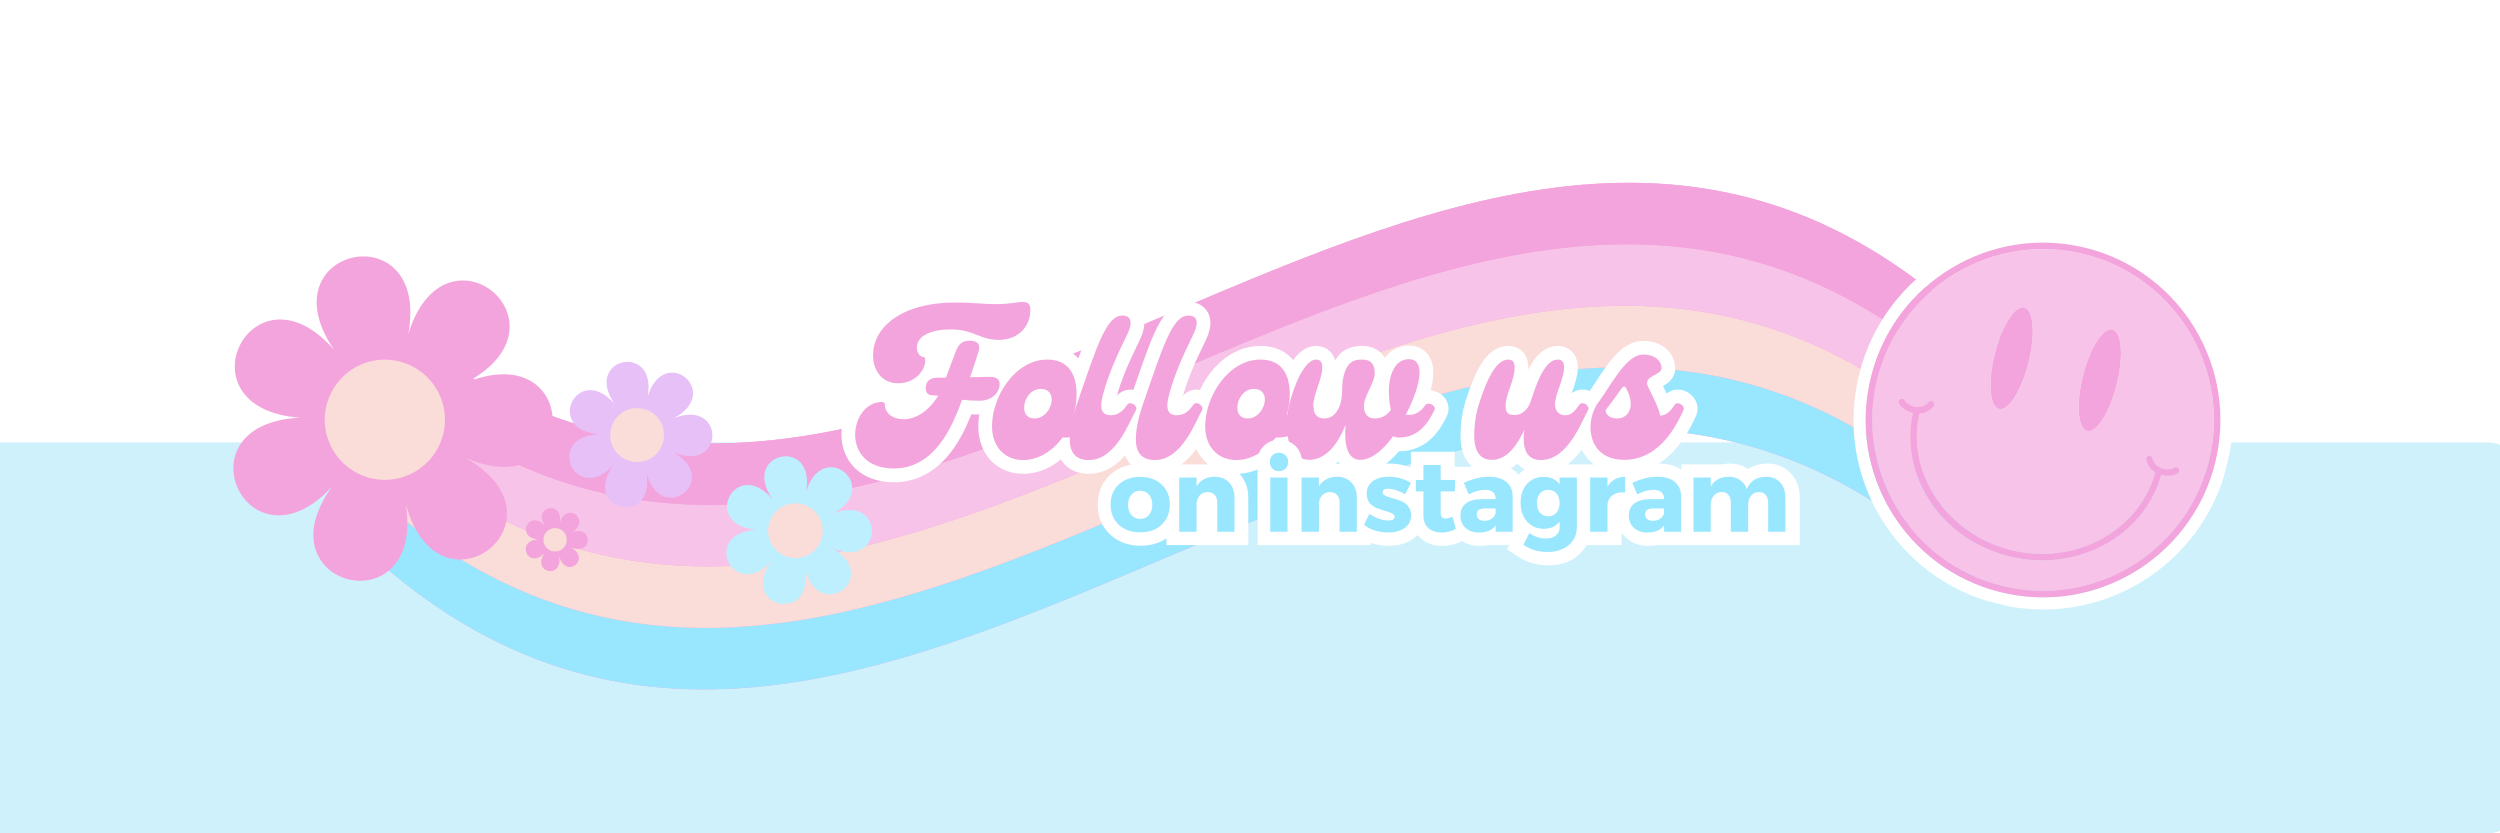 <svg version="1.0" preserveAspectRatio="xMidYMid meet" height="200" viewBox="0 0 450 150" zoomAndPan="magnify" width="600" xmlns:xlink="http://www.w3.org/1999/xlink" xmlns="http://www.w3.org/2000/svg"><defs><g></g><clipPath id="a21987a9e8"><path clip-rule="nonzero" d="M 0 79.633 L 450 79.633 L 450 150 L 0 150 Z M 0 79.633"></path></clipPath><clipPath id="eb23c08fa1"><path clip-rule="nonzero" d="M -7.414 79.633 L 447.812 79.633 C 450.715 79.633 453.062 81.984 453.062 84.883 L 453.062 144.75 C 453.062 147.648 450.715 150 447.812 150 L -7.414 150 C -10.312 150 -12.664 147.648 -12.664 144.75 L -12.664 84.883 C -12.664 81.984 -10.312 79.633 -7.414 79.633 Z M -7.414 79.633"></path></clipPath><clipPath id="76c321e55c"><path clip-rule="nonzero" d="M 63 32 L 357 32 L 357 125 L 63 125 Z M 63 32"></path></clipPath><clipPath id="17a63f3a5a"><path clip-rule="nonzero" d="M 354.742 131.488 L 62.062 122.055 L 65.176 25.434 L 357.855 34.867 Z M 354.742 131.488"></path></clipPath><clipPath id="2e9db766e0"><path clip-rule="nonzero" d="M 354.742 131.488 L 62.062 122.055 L 65.176 25.434 L 357.855 34.867 Z M 354.742 131.488"></path></clipPath><clipPath id="c4d690a7fc"><path clip-rule="nonzero" d="M 354.578 131.48 L 62.219 122.062 L 65.336 25.359 L 357.691 34.781 Z M 354.578 131.48"></path></clipPath><clipPath id="55b4e5a960"><path clip-rule="nonzero" d="M 354.578 131.48 L 62.234 122.062 L 65.348 25.512 L 357.688 34.93 Z M 354.578 131.48"></path></clipPath><clipPath id="3112fad373"><path clip-rule="nonzero" d="M 63 66 L 356 66 L 356 125 L 63 125 Z M 63 66"></path></clipPath><clipPath id="e964cfaed9"><path clip-rule="nonzero" d="M 354.742 131.488 L 62.062 122.055 L 65.176 25.434 L 357.855 34.867 Z M 354.742 131.488"></path></clipPath><clipPath id="bfc893fa79"><path clip-rule="nonzero" d="M 354.742 131.488 L 62.062 122.055 L 65.176 25.434 L 357.855 34.867 Z M 354.742 131.488"></path></clipPath><clipPath id="a50025b988"><path clip-rule="nonzero" d="M 354.578 131.48 L 62.219 122.062 L 64.262 58.68 L 356.621 68.098 Z M 354.578 131.48"></path></clipPath><clipPath id="bd8eb5ca89"><path clip-rule="nonzero" d="M 354.578 131.48 L 62.234 122.062 L 64.277 58.68 L 356.621 68.098 Z M 354.578 131.48"></path></clipPath><clipPath id="e30682bb5c"><path clip-rule="nonzero" d="M 63 55 L 357 55 L 357 114 L 63 114 Z M 63 55"></path></clipPath><clipPath id="bd61a8b707"><path clip-rule="nonzero" d="M 354.742 131.488 L 62.062 122.055 L 65.176 25.434 L 357.855 34.867 Z M 354.742 131.488"></path></clipPath><clipPath id="08d5c39573"><path clip-rule="nonzero" d="M 354.742 131.488 L 62.062 122.055 L 65.176 25.434 L 357.855 34.867 Z M 354.742 131.488"></path></clipPath><clipPath id="fe2127aff0"><path clip-rule="nonzero" d="M 354.934 120.457 L 62.574 111.039 L 64.625 47.406 L 356.984 56.824 Z M 354.934 120.457"></path></clipPath><clipPath id="59e60b7584"><path clip-rule="nonzero" d="M 354.934 120.457 L 62.59 111.039 L 64.641 47.406 L 356.984 56.824 Z M 354.934 120.457"></path></clipPath><clipPath id="aa83167d59"><path clip-rule="nonzero" d="M 63 43 L 357 43 L 357 102 L 63 102 Z M 63 43"></path></clipPath><clipPath id="8aa6a642f1"><path clip-rule="nonzero" d="M 354.742 131.488 L 62.062 122.055 L 65.176 25.434 L 357.855 34.867 Z M 354.742 131.488"></path></clipPath><clipPath id="997a31440c"><path clip-rule="nonzero" d="M 354.742 131.488 L 62.062 122.055 L 65.176 25.434 L 357.855 34.867 Z M 354.742 131.488"></path></clipPath><clipPath id="6ca3adaa58"><path clip-rule="nonzero" d="M 355.289 109.434 L 62.93 100.016 L 64.98 36.383 L 357.336 45.805 Z M 355.289 109.434"></path></clipPath><clipPath id="e73e0429ee"><path clip-rule="nonzero" d="M 355.289 109.434 L 62.945 100.016 L 64.996 36.383 L 357.336 45.805 Z M 355.289 109.434"></path></clipPath><clipPath id="663f35ed37"><path clip-rule="nonzero" d="M 64 32 L 357 32 L 357 91 L 64 91 Z M 64 32"></path></clipPath><clipPath id="b6dd476a63"><path clip-rule="nonzero" d="M 354.742 131.488 L 62.062 122.055 L 65.176 25.434 L 357.855 34.867 Z M 354.742 131.488"></path></clipPath><clipPath id="5d048c32c4"><path clip-rule="nonzero" d="M 354.742 131.488 L 62.062 122.055 L 65.176 25.434 L 357.855 34.867 Z M 354.742 131.488"></path></clipPath><clipPath id="615240e976"><path clip-rule="nonzero" d="M 355.645 98.414 L 63.285 88.992 L 65.336 25.359 L 357.691 34.781 Z M 355.645 98.414"></path></clipPath><clipPath id="c2ee5254df"><path clip-rule="nonzero" d="M 355.645 98.414 L 63.301 88.992 L 65.348 25.512 L 357.688 34.93 Z M 355.645 98.414"></path></clipPath><clipPath id="9c0c3b32b2"><path clip-rule="nonzero" d="M 42 46 L 100 46 L 100 105 L 42 105 Z M 42 46"></path></clipPath><clipPath id="e97722fd96"><path clip-rule="nonzero" d="M 95.68 42.562 L 102.41 100.207 L 44.602 106.957 L 37.871 49.312 Z M 95.68 42.562"></path></clipPath><clipPath id="efb0184b06"><path clip-rule="nonzero" d="M 95.68 42.562 L 102.41 100.207 L 44.602 106.957 L 37.871 49.312 Z M 95.68 42.562"></path></clipPath><clipPath id="280b76e2e6"><path clip-rule="nonzero" d="M 95.68 42.562 L 102.41 100.219 L 44.59 106.969 L 37.859 49.312 Z M 95.68 42.562"></path></clipPath><clipPath id="09ff43f4ed"><path clip-rule="nonzero" d="M 95.68 42.562 L 102.41 100.211 L 44.594 106.961 L 37.863 49.312 Z M 95.68 42.562"></path></clipPath><clipPath id="81fd4055f6"><path clip-rule="nonzero" d="M 58 64 L 81 64 L 81 87 L 58 87 Z M 58 64"></path></clipPath><clipPath id="1d29faeee9"><path clip-rule="nonzero" d="M 95.68 42.562 L 102.41 100.207 L 44.602 106.957 L 37.871 49.312 Z M 95.68 42.562"></path></clipPath><clipPath id="4ee6a5178b"><path clip-rule="nonzero" d="M 95.68 42.562 L 102.41 100.207 L 44.602 106.957 L 37.871 49.312 Z M 95.68 42.562"></path></clipPath><clipPath id="91db705376"><path clip-rule="nonzero" d="M 130 82 L 157 82 L 157 109 L 130 109 Z M 130 82"></path></clipPath><clipPath id="3ab18b7fb7"><path clip-rule="nonzero" d="M 155.207 80.496 L 158.262 106.68 L 131.91 109.758 L 128.855 83.57 Z M 155.207 80.496"></path></clipPath><clipPath id="e870791306"><path clip-rule="nonzero" d="M 155.207 80.496 L 158.262 106.68 L 131.91 109.758 L 128.855 83.57 Z M 155.207 80.496"></path></clipPath><clipPath id="eaeee468f1"><path clip-rule="nonzero" d="M 155.207 80.496 L 158.273 106.766 L 131.926 109.84 L 128.859 83.57 Z M 155.207 80.496"></path></clipPath><clipPath id="5e2f5e2880"><path clip-rule="nonzero" d="M 155.207 80.496 L 158.273 106.762 L 131.93 109.836 L 128.863 83.57 Z M 155.207 80.496"></path></clipPath><clipPath id="2a03dd0357"><path clip-rule="nonzero" d="M 138 90 L 149 90 L 149 101 L 138 101 Z M 138 90"></path></clipPath><clipPath id="d2b30b417f"><path clip-rule="nonzero" d="M 155.207 80.496 L 158.262 106.68 L 131.91 109.758 L 128.855 83.57 Z M 155.207 80.496"></path></clipPath><clipPath id="08edf1e9ce"><path clip-rule="nonzero" d="M 155.207 80.496 L 158.262 106.68 L 131.91 109.758 L 128.855 83.57 Z M 155.207 80.496"></path></clipPath><clipPath id="2ca1f4c6e9"><path clip-rule="nonzero" d="M 102 65 L 129 65 L 129 92 L 102 92 Z M 102 65"></path></clipPath><clipPath id="ebfa19c7f2"><path clip-rule="nonzero" d="M 126.52 63.52 L 129.539 89.379 L 103.684 92.395 L 100.664 66.539 Z M 126.52 63.52"></path></clipPath><clipPath id="5409ffcdc6"><path clip-rule="nonzero" d="M 126.52 63.52 L 129.539 89.379 L 103.684 92.395 L 100.664 66.539 Z M 126.52 63.52"></path></clipPath><clipPath id="f6d131d467"><path clip-rule="nonzero" d="M 126.52 63.52 L 129.539 89.367 L 103.617 92.395 L 100.598 66.547 Z M 126.52 63.52"></path></clipPath><clipPath id="0c43648d17"><path clip-rule="nonzero" d="M 126.52 63.52 L 129.539 89.363 L 103.617 92.391 L 100.602 66.547 Z M 126.52 63.52"></path></clipPath><clipPath id="ac5d495c55"><path clip-rule="nonzero" d="M 109 73 L 120 73 L 120 84 L 109 84 Z M 109 73"></path></clipPath><clipPath id="e3420ef18b"><path clip-rule="nonzero" d="M 126.52 63.52 L 129.539 89.379 L 103.684 92.395 L 100.664 66.539 Z M 126.52 63.52"></path></clipPath><clipPath id="9778b3852a"><path clip-rule="nonzero" d="M 126.52 63.52 L 129.539 89.379 L 103.684 92.395 L 100.664 66.539 Z M 126.52 63.52"></path></clipPath><clipPath id="29166527ce"><path clip-rule="nonzero" d="M 94 91 L 106 91 L 106 103 L 94 103 Z M 94 91"></path></clipPath><clipPath id="16c17187a0"><path clip-rule="nonzero" d="M 105.055 90.742 L 106.363 101.945 L 95.164 103.25 L 93.855 92.051 Z M 105.055 90.742"></path></clipPath><clipPath id="f5ec126d1f"><path clip-rule="nonzero" d="M 105.055 90.742 L 106.363 101.945 L 95.164 103.25 L 93.855 92.051 Z M 105.055 90.742"></path></clipPath><clipPath id="8b4ecbe23d"><path clip-rule="nonzero" d="M 105.055 90.746 L 106.363 101.961 L 95.117 103.273 L 93.809 92.059 Z M 105.055 90.746"></path></clipPath><clipPath id="63672c8809"><path clip-rule="nonzero" d="M 105.055 90.746 L 106.363 101.957 L 95.117 103.27 L 93.809 92.059 Z M 105.055 90.746"></path></clipPath><clipPath id="c18fcd976b"><path clip-rule="nonzero" d="M 97 95 L 103 95 L 103 100 L 97 100 Z M 97 95"></path></clipPath><clipPath id="9afa124272"><path clip-rule="nonzero" d="M 105.055 90.742 L 106.363 101.945 L 95.164 103.25 L 93.855 92.051 Z M 105.055 90.742"></path></clipPath><clipPath id="3720985476"><path clip-rule="nonzero" d="M 105.055 90.742 L 106.363 101.945 L 95.164 103.25 L 93.855 92.051 Z M 105.055 90.742"></path></clipPath><clipPath id="40b2edf41f"><path clip-rule="nonzero" d="M 333 41 L 402 41 L 402 110 L 333 110 Z M 333 41"></path></clipPath><clipPath id="8295f582cc"><path clip-rule="nonzero" d="M 342.926 34.238 L 409.043 50.758 L 392.523 116.875 L 326.406 100.355 Z M 342.926 34.238"></path></clipPath><clipPath id="4386720c4c"><path clip-rule="nonzero" d="M 342.926 34.238 L 409.043 50.758 L 392.523 116.875 L 326.406 100.355 Z M 342.926 34.238"></path></clipPath><clipPath id="7df4bd2d86"><path clip-rule="nonzero" d="M 336 44 L 399 44 L 399 107 L 336 107 Z M 336 44"></path></clipPath><clipPath id="1305b2f21b"><path clip-rule="nonzero" d="M 342.926 34.238 L 409.043 50.758 L 392.523 116.875 L 326.406 100.355 Z M 342.926 34.238"></path></clipPath><clipPath id="a124325998"><path clip-rule="nonzero" d="M 342.926 34.238 L 409.043 50.758 L 392.523 116.875 L 326.406 100.355 Z M 342.926 34.238"></path></clipPath><clipPath id="b7aecb620f"><path clip-rule="nonzero" d="M 335 43 L 400 43 L 400 108 L 335 108 Z M 335 43"></path></clipPath><clipPath id="5cbaa222c5"><path clip-rule="nonzero" d="M 342.926 34.238 L 409.043 50.758 L 392.523 116.875 L 326.406 100.355 Z M 342.926 34.238"></path></clipPath><clipPath id="483a07ff58"><path clip-rule="nonzero" d="M 342.926 34.238 L 409.043 50.758 L 392.523 116.875 L 326.406 100.355 Z M 342.926 34.238"></path></clipPath><clipPath id="c92c252844"><path clip-rule="nonzero" d="M 358 55 L 366 55 L 366 74 L 358 74 Z M 358 55"></path></clipPath><clipPath id="428a4458f6"><path clip-rule="nonzero" d="M 342.926 34.238 L 409.043 50.758 L 392.523 116.875 L 326.406 100.355 Z M 342.926 34.238"></path></clipPath><clipPath id="ab9a5348c7"><path clip-rule="nonzero" d="M 342.926 34.238 L 409.043 50.758 L 392.523 116.875 L 326.406 100.355 Z M 342.926 34.238"></path></clipPath><clipPath id="6012ecb9a0"><path clip-rule="nonzero" d="M 374 59 L 382 59 L 382 78 L 374 78 Z M 374 59"></path></clipPath><clipPath id="d8319df8f8"><path clip-rule="nonzero" d="M 342.926 34.238 L 409.043 50.758 L 392.523 116.875 L 326.406 100.355 Z M 342.926 34.238"></path></clipPath><clipPath id="f8d5529201"><path clip-rule="nonzero" d="M 342.926 34.238 L 409.043 50.758 L 392.523 116.875 L 326.406 100.355 Z M 342.926 34.238"></path></clipPath><clipPath id="bf3abaaa8f"><path clip-rule="nonzero" d="M 341 71 L 393 71 L 393 101 L 341 101 Z M 341 71"></path></clipPath><clipPath id="089ef12df7"><path clip-rule="nonzero" d="M 342.926 34.238 L 409.043 50.758 L 392.523 116.875 L 326.406 100.355 Z M 342.926 34.238"></path></clipPath><clipPath id="19711f649c"><path clip-rule="nonzero" d="M 342.926 34.238 L 409.043 50.758 L 392.523 116.875 L 326.406 100.355 Z M 342.926 34.238"></path></clipPath></defs><rect fill-opacity="1" height="180" y="-15" fill="#ffffff" width="540" x="-45"></rect><rect fill-opacity="1" height="180" y="-15" fill="#ffffff" width="540" x="-45"></rect><g clip-path="url(#a21987a9e8)"><g clip-path="url(#eb23c08fa1)"><path fill-rule="nonzero" fill-opacity="1" d="M -12.664 79.633 L 452.961 79.633 L 452.961 150 L -12.664 150 Z M -12.664 79.633" fill="#cff1fc"></path></g></g><g clip-path="url(#76c321e55c)"><g clip-path="url(#17a63f3a5a)"><g clip-path="url(#2e9db766e0)"><g clip-path="url(#c4d690a7fc)"><g clip-path="url(#55b4e5a960)"><path fill-rule="nonzero" fill-opacity="1" d="M 355.434 104.883 C 355.555 101.191 355.672 97.504 355.789 93.812 C 355.91 90.125 356.027 86.434 356.148 82.746 C 356.266 79.055 356.387 75.367 356.504 71.676 C 356.621 67.988 356.742 64.297 356.859 60.609 C 262.293 -31.848 159.059 144.57 64.488 52.113 C 64.371 55.801 64.254 59.492 64.133 63.18 C 64.016 66.871 63.895 70.559 63.777 74.25 C 63.656 77.938 63.539 81.629 63.422 85.316 C 63.301 89.008 63.184 92.695 63.062 96.387 C 157.633 188.844 260.863 12.422 355.434 104.883" fill="#f3a4dc"></path></g></g></g></g></g><g clip-path="url(#3112fad373)"><g clip-path="url(#e964cfaed9)"><g clip-path="url(#bfc893fa79)"><g clip-path="url(#a50025b988)"><g clip-path="url(#bd8eb5ca89)"><path fill-rule="nonzero" fill-opacity="1" d="M 63.422 85.316 C 157.988 177.773 261.223 1.355 355.789 93.812 C 355.672 97.504 355.555 101.191 355.434 104.883 C 260.863 12.422 157.633 188.844 63.062 96.387 C 63.184 92.695 63.301 89.008 63.422 85.316" fill="#99e6ff"></path></g></g></g></g></g><g clip-path="url(#e30682bb5c)"><g clip-path="url(#bd61a8b707)"><g clip-path="url(#08d5c39573)"><g clip-path="url(#fe2127aff0)"><g clip-path="url(#59e60b7584)"><path fill-rule="nonzero" fill-opacity="1" d="M 63.777 74.25 C 158.348 166.707 261.578 -9.711 356.148 82.746 C 356.027 86.434 355.91 90.125 355.789 93.812 C 261.223 1.355 157.988 177.773 63.422 85.316 C 63.539 81.629 63.656 77.938 63.777 74.25" fill="#fadcd9"></path></g></g></g></g></g><g clip-path="url(#aa83167d59)"><g clip-path="url(#8aa6a642f1)"><g clip-path="url(#997a31440c)"><g clip-path="url(#6ca3adaa58)"><g clip-path="url(#e73e0429ee)"><path fill-rule="nonzero" fill-opacity="1" d="M 64.133 63.18 C 158.703 155.637 261.934 -20.781 356.504 71.676 C 356.387 75.367 356.266 79.055 356.148 82.746 C 261.578 -9.711 158.348 166.707 63.777 74.25 C 63.895 70.559 64.016 66.871 64.133 63.18" fill="#f7c3e8"></path></g></g></g></g></g><g clip-path="url(#663f35ed37)"><g clip-path="url(#b6dd476a63)"><g clip-path="url(#5d048c32c4)"><g clip-path="url(#615240e976)"><g clip-path="url(#c2ee5254df)"><path fill-rule="nonzero" fill-opacity="1" d="M 64.488 52.113 C 159.059 144.57 262.293 -31.848 356.859 60.609 C 356.742 64.297 356.621 67.988 356.504 71.676 C 261.934 -20.781 158.703 155.637 64.133 63.18 C 64.254 59.492 64.371 55.801 64.488 52.113" fill="#f3a4dc"></path></g></g></g></g></g><g clip-path="url(#9c0c3b32b2)"><g clip-path="url(#e97722fd96)"><g clip-path="url(#efb0184b06)"><g clip-path="url(#280b76e2e6)"><g clip-path="url(#09ff43f4ed)"><path fill-rule="nonzero" fill-opacity="1" d="M 59.785 87.582 C 44.586 104.027 31.66 76.184 54.031 75.191 C 31.699 73.562 45.406 46.098 60.133 62.965 C 47.48 44.492 77.504 38.086 73.496 60.113 C 80.051 38.703 103.777 58.184 84.055 68.785 C 104.883 60.562 104.445 91.254 83.859 82.445 C 103.277 93.602 79.008 112.398 73.059 90.812 C 76.441 112.945 46.613 105.691 59.785 87.582" fill="#f3a4dc"></path></g></g></g></g></g><g clip-path="url(#81fd4055f6)"><g clip-path="url(#1d29faeee9)"><g clip-path="url(#4ee6a5178b)"><path fill-rule="nonzero" fill-opacity="1" d="M 70.527 86.301 C 64.59 86.996 59.219 82.746 58.527 76.809 C 57.832 70.875 62.082 65.5 68.016 64.809 C 73.953 64.117 79.324 68.367 80.02 74.301 C 80.711 80.234 76.461 85.609 70.527 86.301" fill="#fadcd9"></path></g></g></g><g clip-path="url(#91db705376)"><g clip-path="url(#3ab18b7fb7)"><g clip-path="url(#e870791306)"><g clip-path="url(#eaeee468f1)"><g clip-path="url(#5e2f5e2880)"><path fill-rule="nonzero" fill-opacity="1" d="M 138.852 101.008 C 131.926 108.5 126.035 95.812 136.227 95.359 C 126.055 94.617 132.301 82.105 139.008 89.789 C 133.246 81.371 146.922 78.453 145.098 88.492 C 148.086 78.734 158.895 87.609 149.91 92.441 C 159.398 88.695 159.199 102.68 149.82 98.668 C 158.668 103.75 147.609 112.312 144.898 102.477 C 146.441 112.562 132.848 109.258 138.852 101.008" fill="#beefff"></path></g></g></g></g></g><g clip-path="url(#2a03dd0357)"><g clip-path="url(#d2b30b417f)"><g clip-path="url(#08edf1e9ce)"><path fill-rule="nonzero" fill-opacity="1" d="M 143.746 100.422 C 141.039 100.738 138.594 98.801 138.277 96.098 C 137.961 93.395 139.898 90.945 142.602 90.629 C 145.305 90.316 147.754 92.25 148.07 94.953 C 148.387 97.66 146.449 100.105 143.746 100.422" fill="#fadcd9"></path></g></g></g><g clip-path="url(#2ca1f4c6e9)"><g clip-path="url(#ebfa19c7f2)"><g clip-path="url(#5409ffcdc6)"><g clip-path="url(#f6d131d467)"><g clip-path="url(#0c43648d17)"><path fill-rule="nonzero" fill-opacity="1" d="M 110.43 83.703 C 103.617 91.074 97.82 78.594 107.848 78.148 C 97.836 77.418 103.984 65.105 110.586 72.668 C 104.914 64.383 118.371 61.512 116.574 71.391 C 119.516 61.789 130.152 70.523 121.309 75.273 C 130.645 71.59 130.453 85.348 121.223 81.398 C 129.926 86.402 119.047 94.828 116.379 85.152 C 117.895 95.074 104.523 91.82 110.43 83.703" fill="#e7c0f8"></path></g></g></g></g></g><g clip-path="url(#ac5d495c55)"><g clip-path="url(#e3420ef18b)"><g clip-path="url(#9778b3852a)"><path fill-rule="nonzero" fill-opacity="1" d="M 115.246 83.129 C 112.582 83.438 110.176 81.535 109.863 78.875 C 109.555 76.211 111.457 73.805 114.121 73.492 C 116.781 73.184 119.188 75.086 119.5 77.75 C 119.809 80.41 117.906 82.816 115.246 83.129" fill="#fadcd9"></path></g></g></g><g clip-path="url(#29166527ce)"><g clip-path="url(#16c17187a0)"><g clip-path="url(#f5ec126d1f)"><g clip-path="url(#8b4ecbe23d)"><g clip-path="url(#63672c8809)"><path fill-rule="nonzero" fill-opacity="1" d="M 98.074 99.5 C 95.117 102.699 92.602 97.285 96.953 97.09 C 92.609 96.773 95.277 91.434 98.141 94.715 C 95.68 91.121 101.52 89.875 100.738 94.16 C 102.016 89.992 106.629 93.781 102.793 95.844 C 106.844 94.246 106.762 100.215 102.758 98.504 C 106.531 100.672 101.812 104.328 100.656 100.129 C 101.312 104.434 95.512 103.023 98.074 99.5" fill="#f3a4dc"></path></g></g></g></g></g><g clip-path="url(#c18fcd976b)"><g clip-path="url(#9afa124272)"><g clip-path="url(#3720985476)"><path fill-rule="nonzero" fill-opacity="1" d="M 100.16 99.254 C 99.008 99.387 97.961 98.559 97.828 97.406 C 97.691 96.25 98.52 95.207 99.676 95.07 C 100.828 94.938 101.875 95.762 102.008 96.918 C 102.145 98.074 101.316 99.117 100.16 99.254" fill="#fadcd9"></path></g></g></g><path stroke-miterlimit="4" stroke-opacity="1" stroke-width="27.395" stroke="#ffffff" d="M 157.854 1.754 C 152.838 1.754 145.759 4.012 131.298 4.012 C 117.444 4.012 108.998 2.384 90.302 2.384 C 37.429 2.384 8.268 26.681 8.268 55.257 C 8.268 69.935 16.91 83.181 33.412 83.181 C 52.889 83.181 63.355 65.897 59.729 57.059 C 55.3 57.059 52.108 53.042 52.108 47.592 C 52.108 34.737 68.154 29.331 86.068 29.331 C 108.998 29.331 115.034 39.797 133.947 39.797 C 154.466 39.797 165.692 25.509 165.692 9.984 C 165.692 4.599 163.89 1.754 157.854 1.754 Z M 125.109 76.753 C 120.636 76.753 114.014 76.949 105.372 77.144 C 108.173 68.936 111.017 60.446 113.818 51.413 C 116.011 44.791 113.427 40.578 104.59 40.578 C 98.553 40.578 94.124 43.184 91.475 50.241 C 88.087 58.688 84.657 68.307 81.269 77.579 L 72.823 77.579 C 64.571 77.579 60.945 82.008 60.945 87.849 C 60.945 92.062 62.965 95.254 67.763 95.254 C 69.587 95.254 71.411 95.449 73.409 95.644 C 63.355 112.342 49.697 119.204 39.253 119.204 C 27.767 119.204 20.102 113.167 20.102 104.286 C 20.102 102.919 18.734 101.876 17.105 101.876 C 1.015 101.876 -9.646 118.183 -9.646 134.664 C -9.646 151.362 1.406 168.451 29.373 168.451 C 54.518 168.451 76.015 151.753 91.279 115.187 C 93.494 110.127 95.514 104.916 97.316 99.661 C 102.57 100.269 108.173 100.704 114.643 100.704 C 128.692 100.704 134.924 91.041 134.924 84.201 C 134.924 79.989 133.1 76.753 125.109 76.753 Z M 125.109 76.753" stroke-linejoin="miter" fill="none" transform="matrix(0.18, -0, 0, 0.18, 155.661, 54.024)" stroke-linecap="butt"></path><path stroke-miterlimit="4" stroke-opacity="1" stroke-width="27.395" stroke="#ffffff" d="M 100.75 104.916 C 95.952 111.951 90.501 114.753 84.66 114.753 L 83.271 114.753 C 85.29 108.108 86.267 101.095 86.267 94.081 C 86.267 68.698 73.413 59.469 56.91 59.469 C 24.969 59.469 1.649 96.035 1.649 126.217 C 1.649 147.149 14.699 160.004 32.765 160.004 C 47.899 160.004 62.122 151.166 72.197 137.465 L 74.585 137.465 C 94.128 137.465 103.942 122.2 109.783 109.932 C 111.998 105.307 103.161 101.485 100.75 104.916 Z M 44.251 118.379 C 36.608 118.379 33.807 113.363 33.807 107.522 C 33.807 98.684 40.43 88.826 50.288 88.826 C 58.148 88.826 61.34 93.625 61.34 99.466 C 61.34 107.913 54.326 118.379 44.251 118.379 Z M 44.251 118.379" stroke-linejoin="miter" fill="none" transform="matrix(0.18, -0, 0, 0.18, 178.266, 54.024)" stroke-linecap="butt"></path><path stroke-miterlimit="4" stroke-opacity="1" stroke-width="27.395" stroke="#ffffff" d="M 17.514 160.004 C 44.656 160.004 58.336 120.984 64.785 109.932 C 66.978 106.11 58.944 100.074 55.687 104.916 C 51.475 111.365 46.459 115.187 39.445 115.187 C 27.372 115.187 29.001 103.7 32.388 92.062 C 36.992 75.125 44.852 56.668 55.883 34.346 C 62.114 21.666 59.335 15.434 51.084 15.434 C 34.777 15.434 25.548 46.224 5.224 104.916 C 1.207 116.359 -1.594 129.018 -1.594 139.289 C -1.594 151.166 3.227 160.004 17.514 160.004 Z M 17.514 160.004" stroke-linejoin="miter" fill="none" transform="matrix(0.18, -0, 0, 0.18, 192.841, 54.024)" stroke-linecap="butt"></path><path stroke-miterlimit="4" stroke-opacity="1" stroke-width="27.395" stroke="#ffffff" d="M 17.511 160.004 C 44.653 160.004 58.354 120.984 64.782 109.932 C 66.975 106.11 58.941 100.074 55.683 104.916 C 51.471 111.365 46.455 115.187 39.442 115.187 C 27.369 115.187 28.997 103.7 32.385 92.062 C 36.988 75.125 44.848 56.668 55.901 34.346 C 62.132 21.666 59.331 15.434 51.08 15.434 C 34.773 15.434 25.545 46.224 5.242 104.916 C 1.204 116.359 -1.597 129.018 -1.597 139.289 C -1.597 151.166 3.223 160.004 17.511 160.004 Z M 17.511 160.004" stroke-linejoin="miter" fill="none" transform="matrix(0.18, -0, 0, 0.18, 204.74, 54.024)" stroke-linecap="butt"></path><path stroke-miterlimit="4" stroke-opacity="1" stroke-width="27.395" stroke="#ffffff" d="M 100.758 104.916 C 95.937 111.951 90.487 114.753 84.646 114.753 L 83.278 114.753 C 85.298 108.108 86.275 101.095 86.275 94.081 C 86.275 68.698 73.42 59.469 56.918 59.469 C 24.955 59.469 1.656 96.035 1.656 126.217 C 1.656 147.149 14.706 160.004 32.772 160.004 C 47.885 160.004 62.129 151.166 72.182 137.465 L 74.593 137.465 C 94.135 137.465 103.95 122.2 109.791 109.932 C 112.005 105.307 103.168 101.485 100.758 104.916 Z M 44.259 118.379 C 36.594 118.379 33.792 113.363 33.792 107.522 C 33.792 98.684 40.437 88.826 50.295 88.826 C 58.155 88.826 61.347 93.625 61.347 99.466 C 61.347 107.913 54.312 118.379 44.259 118.379 Z M 44.259 118.379" stroke-linejoin="miter" fill="none" transform="matrix(0.18, -0, 0, 0.18, 216.64, 54.024)" stroke-linecap="butt"></path><path stroke-miterlimit="4" stroke-opacity="1" stroke-width="27.395" stroke="#ffffff" d="M 140.964 104.916 C 136.144 111.951 130.694 114.753 124.853 114.753 C 123.68 114.753 122.638 114.753 121.465 114.535 C 137.968 82.399 140.183 59.078 124.462 59.078 C 110.63 59.078 104.398 74.148 104.398 91.823 C 104.398 98.055 105.18 103.896 106.396 109.932 C 102.574 114.948 97.515 118.379 90.306 118.379 C 83.032 118.379 79.449 113.558 79.449 105.915 C 79.449 95.84 90.306 82.79 90.306 73.171 C 90.306 64.29 86.463 59.469 77.625 59.469 C 68.614 59.469 63.164 62.075 59.516 74.343 C 56.52 84.809 58.734 91.627 56.52 101.29 C 54.522 109.932 49.463 118.379 39.648 118.379 C 32.374 118.379 28.791 113.558 28.791 105.915 C 28.791 94.081 37.824 78.751 37.824 67.525 C 37.824 61.684 35.609 59.469 31.592 59.469 C 20.54 59.469 9.64 83.81 4.645 104.916 C -1.586 129.865 3.408 159.809 24.969 159.809 C 36 159.809 50.483 151.753 61.145 124.611 C 58.734 152.795 67.181 159.809 75.628 159.809 C 87.266 159.809 98.753 149.733 108.611 136.293 C 110.63 137.074 112.628 137.465 114.843 137.465 C 134.342 137.465 144.2 122.2 149.997 109.932 C 152.19 105.307 143.353 101.485 140.964 104.916 Z M 140.964 104.916" stroke-linejoin="miter" fill="none" transform="matrix(0.18, -0, 0, 0.18, 231.215, 54.024)" stroke-linecap="butt"></path><path stroke-miterlimit="4" stroke-opacity="1" stroke-width="27.395" stroke="#ffffff" d="M 105.557 104.916 C 101.54 110.953 97.719 115.187 91.726 115.187 C 86.276 115.187 81.455 111.756 81.455 104.091 C 81.455 94.081 90.488 78.751 90.488 67.525 C 90.488 61.684 88.295 59.469 84.256 59.469 C 74.007 59.469 65.756 73.757 57.505 100.074 L 57.309 100.899 C 53.922 110.953 47.69 114.948 40.438 114.948 C 33.793 114.948 31.991 111.561 31.991 105.915 C 31.991 94.081 41.024 80.575 41.024 67.525 C 41.024 62.27 39.244 59.469 34.792 59.469 C 23.545 59.469 14.316 75.581 5.044 104.916 C 1.006 117.988 0.615 129.865 0.615 135.858 C 0.615 152.339 7.433 159.809 18.333 159.809 C 33.989 159.809 44.064 144.088 50.687 129.865 C 50.296 132.862 50.1 135.446 50.1 138.117 C 50.1 152.339 55.507 160.004 67.385 160.004 C 94.527 160.004 108.163 120.984 114.656 109.932 C 116.849 106.11 108.815 100.074 105.557 104.916 Z M 105.557 104.916" stroke-linejoin="miter" fill="none" transform="matrix(0.18, -0, 0, 0.18, 265.249, 54.024)" stroke-linecap="butt"></path><path stroke-miterlimit="4" stroke-opacity="1" stroke-width="27.395" stroke="#ffffff" d="M 83.041 104.916 C 79.067 110.953 74.833 115.382 68.796 115.578 C 66.147 103.114 55.508 87.002 55.508 83.181 C 55.508 75.125 70.164 74.539 69.969 68.111 C 70.164 61.684 64.128 54.453 51.664 54.453 C 34.38 54.453 20.114 84.397 5.87 103.7 L 5.045 104.916 C -7.05 125.001 -2.816 159.809 32.578 159.809 C 69.969 159.809 86.471 121.614 92.117 109.932 C 93.941 106.11 86.276 100.074 83.041 104.916 Z M 25.347 118.379 C 18.725 118.379 14.121 114.753 14.121 109.932 C 18.725 104.091 24.956 95.84 29.972 88.435 C 31.796 85.83 33.403 85.83 34.793 88.435 C 37.637 93.82 39.244 98.88 39.244 103.7 C 39.244 111.951 34.185 118.379 25.347 118.379 Z M 25.347 118.379" stroke-linejoin="miter" fill="none" transform="matrix(0.18, -0, 0, 0.18, 286.479, 54.024)" stroke-linecap="butt"></path><g fill-opacity="1" fill="#f3a4dc"><g transform="translate(155.737, 82.808)"><g><path d="M 28.32 -28.465 C 27.418 -28.465 26.152 -28.066 23.547 -28.066 C 21.051 -28.066 19.531 -28.355 16.168 -28.355 C 6.656 -28.355 1.41 -23.98 1.41 -18.844 C 1.41 -16.203 2.965 -13.816 5.934 -13.816 C 9.441 -13.816 11.32 -16.926 10.672 -18.52 C 9.875 -18.52 9.297 -19.242 9.297 -20.219 C 9.297 -22.535 12.188 -23.512 15.41 -23.512 C 19.531 -23.512 20.617 -21.629 24.016 -21.629 C 27.707 -21.629 29.73 -24.199 29.73 -26.984 C 29.73 -27.961 29.406 -28.465 28.32 -28.465 Z M 22.426 -14.973 C 21.629 -14.973 20.438 -14.938 18.879 -14.902 C 19.387 -16.387 19.895 -17.902 20.398 -19.531 C 20.797 -20.727 20.328 -21.484 18.734 -21.484 C 17.652 -21.484 16.855 -21.016 16.387 -19.75 C 15.77 -18.23 15.156 -16.492 14.539 -14.828 L 13.02 -14.828 C 11.539 -14.828 10.887 -14.035 10.887 -12.984 C 10.887 -12.227 11.25 -11.648 12.117 -11.648 C 12.441 -11.648 12.77 -11.609 13.129 -11.574 C 11.32 -8.574 8.863 -7.344 6.98 -7.344 C 4.918 -7.344 3.543 -8.426 3.543 -10.02 C 3.543 -10.273 3.293 -10.453 3.004 -10.453 C 0.109 -10.453 -1.809 -7.523 -1.809 -4.559 C -1.809 -1.555 0.18 1.52 5.207 1.52 C 9.73 1.52 13.602 -1.484 16.348 -8.066 C 16.746 -8.969 17.109 -9.91 17.434 -10.852 C 18.375 -10.742 19.387 -10.672 20.543 -10.672 C 23.078 -10.672 24.199 -12.406 24.199 -13.637 C 24.199 -14.395 23.871 -14.973 22.426 -14.973 Z M 22.426 -14.973"></path></g></g></g><g fill-opacity="1" fill="#f3a4dc"><g transform="translate(178.342, 82.808)"><g><path d="M 18.051 -9.91 C 17.18 -8.645 16.203 -8.137 15.156 -8.137 L 14.902 -8.137 C 15.266 -9.332 15.445 -10.598 15.445 -11.863 C 15.445 -16.422 13.129 -18.086 10.164 -18.086 C 4.414 -18.086 0.219 -11.504 0.219 -6.078 C 0.219 -2.316 2.566 0 5.824 0 C 8.535 0 11.105 -1.59 12.914 -4.051 L 13.348 -4.051 C 16.855 -4.051 18.629 -6.801 19.676 -9.008 C 20.074 -9.84 18.484 -10.527 18.051 -9.91 Z M 7.887 -7.488 C 6.512 -7.488 6.004 -8.391 6.004 -9.441 C 6.004 -11.031 7.199 -12.805 8.969 -12.805 C 10.379 -12.805 10.961 -11.938 10.961 -10.887 C 10.961 -9.367 9.695 -7.488 7.887 -7.488 Z M 7.887 -7.488"></path></g></g></g><g fill-opacity="1" fill="#f3a4dc"><g transform="translate(192.917, 82.808)"><g><path d="M 3.074 0 C 7.957 0 10.418 -7.016 11.574 -9.008 C 11.973 -9.695 10.527 -10.777 9.945 -9.91 C 9.188 -8.754 8.281 -8.066 7.016 -8.066 C 4.848 -8.066 5.137 -10.129 5.75 -12.227 C 6.582 -15.266 7.992 -18.59 9.984 -22.605 C 11.105 -24.887 10.598 -26.008 9.113 -26.008 C 6.184 -26.008 4.52 -20.473 0.867 -9.91 C 0.145 -7.848 -0.363 -5.57 -0.363 -3.727 C -0.363 -1.59 0.508 0 3.074 0 Z M 3.074 0"></path></g></g></g><g fill-opacity="1" fill="#f3a4dc"><g transform="translate(204.816, 82.808)"><g><path d="M 3.074 0 C 7.957 0 10.418 -7.016 11.574 -9.008 C 11.973 -9.695 10.527 -10.777 9.945 -9.91 C 9.188 -8.754 8.281 -8.066 7.016 -8.066 C 4.848 -8.066 5.137 -10.129 5.75 -12.227 C 6.582 -15.266 7.992 -18.59 9.984 -22.605 C 11.105 -24.887 10.598 -26.008 9.113 -26.008 C 6.184 -26.008 4.52 -20.473 0.867 -9.91 C 0.145 -7.848 -0.363 -5.57 -0.363 -3.727 C -0.363 -1.59 0.508 0 3.074 0 Z M 3.074 0"></path></g></g></g><g fill-opacity="1" fill="#f3a4dc"><g transform="translate(216.715, 82.808)"><g><path d="M 18.051 -9.91 C 17.18 -8.645 16.203 -8.137 15.156 -8.137 L 14.902 -8.137 C 15.266 -9.332 15.445 -10.598 15.445 -11.863 C 15.445 -16.422 13.129 -18.086 10.164 -18.086 C 4.414 -18.086 0.219 -11.504 0.219 -6.078 C 0.219 -2.316 2.566 0 5.824 0 C 8.535 0 11.105 -1.59 12.914 -4.051 L 13.348 -4.051 C 16.855 -4.051 18.629 -6.801 19.676 -9.008 C 20.074 -9.84 18.484 -10.527 18.051 -9.91 Z M 7.887 -7.488 C 6.512 -7.488 6.004 -8.391 6.004 -9.441 C 6.004 -11.031 7.199 -12.805 8.969 -12.805 C 10.379 -12.805 10.961 -11.938 10.961 -10.887 C 10.961 -9.367 9.695 -7.488 7.887 -7.488 Z M 7.887 -7.488"></path></g></g></g><g fill-opacity="1" fill="#f3a4dc"><g transform="translate(231.291, 82.808)"><g><path d="M 25.281 -9.91 C 24.414 -8.645 23.438 -8.137 22.391 -8.137 C 22.172 -8.137 21.992 -8.137 21.773 -8.176 C 24.742 -13.961 25.137 -18.156 22.316 -18.156 C 19.82 -18.156 18.699 -15.445 18.699 -12.262 C 18.699 -11.141 18.844 -10.09 19.062 -9.008 C 18.375 -8.102 17.469 -7.488 16.168 -7.488 C 14.867 -7.488 14.215 -8.355 14.215 -9.73 C 14.215 -11.539 16.168 -13.891 16.168 -15.625 C 16.168 -17.219 15.48 -18.086 13.891 -18.086 C 12.262 -18.086 11.285 -17.613 10.633 -15.41 C 10.09 -13.527 10.488 -12.297 10.09 -10.562 C 9.73 -9.008 8.824 -7.488 7.055 -7.488 C 5.75 -7.488 5.102 -8.355 5.102 -9.73 C 5.102 -11.863 6.727 -14.613 6.727 -16.637 C 6.727 -17.688 6.328 -18.086 5.605 -18.086 C 3.617 -18.086 1.664 -13.707 0.758 -9.91 C -0.363 -5.426 0.543 -0.035 4.414 -0.035 C 6.402 -0.035 9.008 -1.484 10.922 -6.367 C 10.488 -1.301 12.008 -0.035 13.527 -0.035 C 15.625 -0.035 17.688 -1.844 19.461 -4.27 C 19.82 -4.125 20.184 -4.051 20.582 -4.051 C 24.09 -4.051 25.863 -6.801 26.91 -9.008 C 27.309 -9.84 25.719 -10.527 25.281 -9.91 Z M 25.281 -9.91"></path></g></g></g><g fill-opacity="1" fill="#f3a4dc"><g transform="translate(253.86, 82.808)"><g></g></g></g><g fill-opacity="1" fill="#f3a4dc"><g transform="translate(265.325, 82.808)"><g><path d="M 18.918 -9.91 C 18.195 -8.824 17.508 -8.066 16.422 -8.066 C 15.445 -8.066 14.578 -8.68 14.578 -10.055 C 14.578 -11.863 16.203 -14.613 16.203 -16.637 C 16.203 -17.688 15.805 -18.086 15.082 -18.086 C 13.238 -18.086 11.754 -15.516 10.273 -10.777 L 10.234 -10.633 C 9.621 -8.824 8.5 -8.102 7.199 -8.102 C 6.004 -8.102 5.68 -8.719 5.68 -9.73 C 5.68 -11.863 7.305 -14.289 7.305 -16.637 C 7.305 -17.578 6.98 -18.086 6.184 -18.086 C 4.16 -18.086 2.496 -15.191 0.832 -9.91 C 0.109 -7.559 0.035 -5.426 0.035 -4.34 C 0.035 -1.375 1.266 -0.035 3.219 -0.035 C 6.039 -0.035 7.848 -2.859 9.043 -5.426 C 8.969 -4.883 8.934 -4.414 8.934 -3.941 C 8.934 -1.375 9.91 0 12.043 0 C 16.926 0 19.387 -7.016 20.543 -9.008 C 20.941 -9.695 19.496 -10.777 18.918 -9.91 Z M 18.918 -9.91"></path></g></g></g><g fill-opacity="1" fill="#f3a4dc"><g transform="translate(286.555, 82.808)"><g><path d="M 14.867 -9.91 C 14.141 -8.824 13.383 -8.031 12.297 -7.992 C 11.828 -10.234 9.91 -13.129 9.91 -13.816 C 9.91 -15.266 12.551 -15.371 12.516 -16.531 C 12.551 -17.688 11.465 -18.988 9.223 -18.988 C 6.113 -18.988 3.543 -13.602 0.977 -10.129 L 0.832 -9.91 C -1.34 -6.293 -0.578 -0.035 5.789 -0.035 C 12.516 -0.035 15.48 -6.91 16.492 -9.008 C 16.82 -9.695 15.445 -10.777 14.867 -9.91 Z M 4.484 -7.488 C 3.293 -7.488 2.461 -8.137 2.461 -9.008 C 3.293 -10.055 4.414 -11.539 5.316 -12.875 C 5.641 -13.348 5.934 -13.348 6.184 -12.875 C 6.691 -11.898 6.98 -10.996 6.98 -10.129 C 6.98 -8.645 6.078 -7.488 4.484 -7.488 Z M 4.484 -7.488"></path></g></g></g><path stroke-miterlimit="4" stroke-opacity="1" stroke-width="26.154" stroke="#ffffff" d="M 381.379 54.699 C 390.124 54.699 397.193 57.213 402.586 62.219 C 407.958 67.247 410.665 73.864 410.665 82.093 C 410.665 90.344 407.958 96.983 402.586 102.054 C 397.193 107.082 390.124 109.617 381.379 109.617 C 372.527 109.617 365.415 107.082 360.044 102.054 C 354.651 96.983 351.965 90.344 351.965 82.093 C 351.965 73.864 354.651 67.247 360.044 62.219 C 365.415 57.213 372.527 54.699 381.379 54.699 Z M 381.379 68.364 C 377.77 68.364 374.869 69.653 372.635 72.253 C 370.422 74.831 369.304 78.183 369.304 82.287 C 369.304 86.477 370.422 89.85 372.635 92.407 C 374.869 94.964 377.77 96.253 381.379 96.253 C 384.882 96.253 387.761 94.964 389.974 92.407 C 392.208 89.85 393.304 86.477 393.304 82.287 C 393.304 78.183 392.208 74.831 389.974 72.253 C 387.761 69.653 384.882 68.364 381.379 68.364 Z M 455.098 54.484 C 461.007 54.484 465.734 56.375 469.322 60.135 C 472.91 63.873 474.693 68.88 474.693 75.111 L 474.693 108.994 L 457.569 108.994 L 457.569 79.902 C 457.569 76.786 456.731 74.316 455.012 72.489 C 453.336 70.663 451.037 69.739 448.115 69.739 C 445.043 69.739 442.529 70.749 440.573 72.726 C 438.618 74.724 437.479 77.345 437.136 80.611 L 437.136 108.994 L 419.925 108.994 L 419.925 55.3 L 437.136 55.3 L 437.136 64.067 C 440.939 57.836 446.912 54.634 455.098 54.484 Z M 512.208 33.363 C 513.905 31.644 516.075 30.806 518.74 30.806 C 521.404 30.806 523.574 31.644 525.271 33.363 C 526.969 35.039 527.807 37.209 527.807 39.873 C 527.807 42.516 526.969 44.708 525.271 46.448 C 523.574 48.167 521.404 49.026 518.74 49.026 C 516.075 49.026 513.905 48.167 512.208 46.448 C 510.511 44.708 509.673 42.516 509.673 39.873 C 509.673 37.209 510.511 35.039 512.208 33.363 Z M 527.205 108.994 L 510.081 108.994 L 510.081 55.3 L 527.205 55.3 Z M 576.236 54.484 C 582.145 54.484 586.893 56.375 590.46 60.135 C 594.048 63.873 595.853 68.88 595.853 75.111 L 595.853 108.994 L 578.729 108.994 L 578.729 79.902 C 578.729 76.786 577.869 74.316 576.172 72.489 C 574.474 70.663 572.175 69.739 569.253 69.739 C 566.202 69.739 563.688 70.749 561.712 72.726 C 559.778 74.724 558.639 77.345 558.295 80.611 L 558.295 108.994 L 541.064 108.994 L 541.064 55.3 L 558.295 55.3 L 558.295 64.067 C 562.077 57.836 568.072 54.634 576.236 54.484 Z M 627.33 54.484 C 635.237 54.484 642.607 56.525 649.439 60.564 L 643.573 71.737 C 636.934 68.149 631.283 66.366 626.621 66.366 C 623.097 66.366 621.357 67.59 621.357 70.04 C 621.357 71.372 622.302 72.489 624.236 73.392 C 626.17 74.273 628.533 75.089 631.326 75.82 C 634.098 76.55 636.891 77.474 639.642 78.57 C 642.392 79.666 644.734 81.406 646.667 83.791 C 648.601 86.176 649.568 89.098 649.568 92.557 C 649.568 97.95 647.462 102.14 643.273 105.191 C 639.083 108.199 633.647 109.703 626.943 109.703 C 617.446 109.703 609.411 107.168 602.836 102.118 L 608.315 91.161 C 614.61 95.608 620.949 97.843 627.33 97.843 C 631.262 97.843 633.217 96.618 633.217 94.169 C 633.217 92.772 632.272 91.612 630.381 90.688 C 628.469 89.743 626.17 88.905 623.441 88.174 C 620.712 87.444 617.984 86.541 615.276 85.445 C 612.548 84.35 610.249 82.631 608.358 80.332 C 606.467 77.99 605.522 75.068 605.522 71.544 C 605.522 66.151 607.541 61.983 611.602 58.996 C 615.642 55.988 620.884 54.484 627.33 54.484 Z M 690.499 94.169 L 693.894 106.115 C 689.704 108.564 684.913 109.81 679.541 109.81 C 674.234 109.81 669.937 108.328 666.649 105.384 C 663.341 102.398 661.708 98.208 661.708 92.751 L 661.708 69.051 L 654.231 69.051 L 654.231 57.793 L 661.708 57.793 L 661.708 42.839 L 678.854 42.839 L 678.854 57.707 L 692.884 57.707 L 692.884 69.051 L 678.854 69.051 L 678.854 90.086 C 678.854 92.127 679.262 93.653 680.1 94.62 C 680.916 95.587 682.162 96.016 683.817 95.93 C 685.428 95.93 687.641 95.35 690.499 94.169 Z M 726.66 54.484 C 734.051 54.484 739.766 56.203 743.827 59.619 C 747.931 63.035 749.994 67.805 750.058 73.929 L 750.058 108.994 L 733.235 108.994 L 733.235 102.828 C 729.711 107.468 724.232 109.81 716.798 109.81 C 711.147 109.81 706.656 108.242 703.348 105.127 C 700.039 102.011 698.384 97.95 698.384 92.965 C 698.384 87.852 700.146 83.877 703.713 81.062 C 707.258 78.226 712.35 76.786 718.968 76.722 L 733.127 76.722 L 733.127 75.927 C 733.127 73.263 732.246 71.179 730.484 69.696 C 728.723 68.192 726.123 67.461 722.685 67.461 C 717.829 67.461 712.479 68.944 706.656 71.931 L 701.758 60.564 C 710.438 56.525 718.753 54.484 726.66 54.484 Z M 722.062 98.144 C 724.791 98.144 727.176 97.477 729.238 96.102 C 731.301 94.749 732.59 92.965 733.127 90.752 L 733.127 85.982 L 722.277 85.982 C 717.099 85.982 714.499 87.916 714.499 91.762 C 714.499 93.739 715.165 95.307 716.497 96.446 C 717.829 97.585 719.677 98.144 722.062 98.144 Z M 813.635 55.3 L 813.635 104.117 C 813.635 111.68 810.95 117.717 805.6 122.229 C 800.271 126.763 793.245 129.019 784.543 129.019 C 775.648 129.019 767.677 126.656 760.629 121.95 L 766.624 110.283 C 771.781 113.871 777.324 115.655 783.254 115.655 C 787.379 115.655 790.602 114.666 792.966 112.668 C 795.329 110.691 796.511 108.006 796.511 104.632 L 796.511 98.939 C 792.837 103.708 787.702 106.115 781.063 106.115 C 774.23 106.115 768.644 103.708 764.346 98.939 C 760.071 94.147 757.922 87.873 757.922 80.095 C 757.922 72.532 760.028 66.409 764.218 61.746 C 768.386 57.062 773.865 54.699 780.654 54.699 C 787.487 54.634 792.772 57.041 796.511 61.875 L 796.511 55.3 Z M 785.338 93.653 C 788.669 93.653 791.354 92.45 793.417 90.022 C 795.48 87.594 796.511 84.457 796.511 80.611 C 796.511 76.7 795.48 73.521 793.417 71.114 C 791.354 68.665 788.669 67.461 785.338 67.461 C 781.965 67.461 779.215 68.665 777.131 71.114 C 775.025 73.521 773.994 76.7 773.994 80.611 C 773.994 84.457 775.025 87.594 777.131 90.022 C 779.215 92.45 781.965 93.653 785.338 93.653 Z M 844.017 55.3 L 844.017 64.368 C 847.798 57.922 853.621 54.634 861.463 54.484 L 861.463 70.04 C 856.543 69.589 852.525 70.405 849.388 72.489 C 846.273 74.573 844.489 77.56 844.017 81.384 L 844.017 108.994 L 826.785 108.994 L 826.785 55.3 Z M 893.435 54.484 C 900.804 54.484 906.541 56.203 910.602 59.619 C 914.706 63.035 916.768 67.805 916.833 73.929 L 916.833 108.994 L 900.009 108.994 L 900.009 102.828 C 896.486 107.468 891.007 109.81 883.551 109.81 C 877.922 109.81 873.431 108.242 870.101 105.127 C 866.792 102.011 865.159 97.95 865.159 92.965 C 865.159 87.852 866.921 83.877 870.466 81.062 C 874.033 78.226 879.125 76.786 885.743 76.722 L 899.902 76.722 L 899.902 75.927 C 899.902 73.263 899.021 71.179 897.259 69.696 C 895.497 68.192 892.897 67.461 889.438 67.461 C 884.604 67.461 879.254 68.944 873.41 71.931 L 868.532 60.564 C 877.213 56.525 885.528 54.484 893.435 54.484 Z M 888.837 98.144 C 891.565 98.144 893.95 97.477 896.013 96.102 C 898.076 94.749 899.365 92.965 899.902 90.752 L 899.902 85.982 L 889.051 85.982 C 883.873 85.982 881.273 87.916 881.273 91.762 C 881.273 93.739 881.94 95.307 883.272 96.446 C 884.604 97.585 886.452 98.144 888.837 98.144 Z M 1000.843 54.484 C 1006.73 54.484 1011.436 56.375 1014.917 60.135 C 1018.397 63.873 1020.159 68.88 1020.159 75.111 L 1020.159 108.994 L 1003.035 108.994 L 1003.035 79.902 C 1003.035 76.722 1002.197 74.208 1000.521 72.403 C 998.866 70.555 996.61 69.653 993.753 69.653 C 990.573 69.718 988.016 70.921 986.125 73.284 C 984.234 75.648 983.311 78.677 983.311 82.394 L 983.311 108.994 L 966.057 108.994 L 966.057 79.902 C 966.057 76.722 965.241 74.208 963.629 72.403 C 961.996 70.555 959.762 69.653 956.883 69.653 C 953.638 69.718 951.06 70.942 949.126 73.349 C 947.193 75.734 946.226 78.742 946.226 82.394 L 946.226 108.994 L 929.101 108.994 L 929.101 55.3 L 946.226 55.3 L 946.226 64.174 C 949.878 57.857 955.787 54.634 963.973 54.484 C 968.27 54.484 972.009 55.58 975.167 57.75 C 978.347 59.898 980.582 62.863 981.893 66.645 C 985.416 58.695 991.733 54.634 1000.843 54.484 Z M 1000.843 54.484" stroke-linejoin="miter" fill="none" transform="matrix(0.182, -0, 0, 0.182, 135.914, 75.899)" stroke-linecap="butt"></path><g fill-opacity="1" fill="#99e6ff"><g transform="translate(199.468, 95.716)"><g><path d="M 5.781 -9.875 C 7.375 -9.875 8.656 -9.414 9.625 -8.5 C 10.602 -7.594 11.094 -6.391 11.094 -4.891 C 11.094 -3.391 10.602 -2.18 9.625 -1.266 C 8.656 -0.348 7.375 0.109 5.781 0.109 C 4.176 0.109 2.883 -0.348 1.906 -1.266 C 0.926 -2.18 0.438 -3.391 0.438 -4.891 C 0.438 -6.391 0.926 -7.594 1.906 -8.5 C 2.883 -9.414 4.176 -9.875 5.781 -9.875 Z M 5.781 -7.391 C 5.125 -7.391 4.594 -7.148 4.188 -6.672 C 3.781 -6.203 3.578 -5.598 3.578 -4.859 C 3.578 -4.098 3.781 -3.484 4.188 -3.016 C 4.594 -2.547 5.125 -2.312 5.781 -2.312 C 6.414 -2.312 6.938 -2.547 7.344 -3.016 C 7.75 -3.484 7.953 -4.098 7.953 -4.859 C 7.953 -5.598 7.75 -6.203 7.344 -6.672 C 6.938 -7.148 6.414 -7.391 5.781 -7.391 Z M 5.781 -7.391"></path></g></g></g><g fill-opacity="1" fill="#99e6ff"><g transform="translate(211.006, 95.716)"><g><path d="M 7.641 -9.906 C 8.711 -9.906 9.57 -9.562 10.219 -8.875 C 10.875 -8.195 11.203 -7.289 11.203 -6.156 L 11.203 0 L 8.094 0 L 8.094 -5.281 C 8.094 -5.852 7.938 -6.305 7.625 -6.641 C 7.32 -6.973 6.906 -7.141 6.375 -7.141 C 5.82 -7.141 5.363 -6.957 5 -6.594 C 4.645 -6.227 4.438 -5.75 4.375 -5.156 L 4.375 0 L 1.25 0 L 1.25 -9.766 L 4.375 -9.766 L 4.375 -8.172 C 5.07 -9.305 6.16 -9.883 7.641 -9.906 Z M 7.641 -9.906"></path></g></g></g><g fill-opacity="1" fill="#99e6ff"><g transform="translate(223.195, 95.716)"><g></g></g></g><g fill-opacity="1" fill="#99e6ff"><g transform="translate(227.397, 95.716)"><g><path d="M 1.625 -13.75 C 1.938 -14.062 2.332 -14.219 2.812 -14.219 C 3.301 -14.219 3.695 -14.062 4 -13.75 C 4.312 -13.445 4.469 -13.051 4.469 -12.562 C 4.469 -12.082 4.312 -11.688 4 -11.375 C 3.695 -11.062 3.301 -10.906 2.812 -10.906 C 2.332 -10.906 1.938 -11.062 1.625 -11.375 C 1.32 -11.688 1.172 -12.082 1.172 -12.562 C 1.172 -13.051 1.32 -13.445 1.625 -13.75 Z M 4.359 0 L 1.25 0 L 1.25 -9.766 L 4.359 -9.766 Z M 4.359 0"></path></g></g></g><g fill-opacity="1" fill="#99e6ff"><g transform="translate(233.03, 95.716)"><g><path d="M 7.641 -9.906 C 8.711 -9.906 9.57 -9.562 10.219 -8.875 C 10.875 -8.195 11.203 -7.289 11.203 -6.156 L 11.203 0 L 8.094 0 L 8.094 -5.281 C 8.094 -5.852 7.938 -6.305 7.625 -6.641 C 7.32 -6.973 6.906 -7.141 6.375 -7.141 C 5.82 -7.141 5.363 -6.957 5 -6.594 C 4.645 -6.227 4.438 -5.75 4.375 -5.156 L 4.375 0 L 1.25 0 L 1.25 -9.766 L 4.375 -9.766 L 4.375 -8.172 C 5.07 -9.305 6.16 -9.883 7.641 -9.906 Z M 7.641 -9.906"></path></g></g></g><g fill-opacity="1" fill="#99e6ff"><g transform="translate(245.22, 95.716)"><g><path d="M 4.75 -9.906 C 6.188 -9.906 7.523 -9.535 8.766 -8.797 L 7.703 -6.766 C 6.492 -7.422 5.469 -7.75 4.625 -7.75 C 3.977 -7.75 3.656 -7.523 3.656 -7.078 C 3.656 -6.836 3.828 -6.633 4.172 -6.469 C 4.523 -6.312 4.957 -6.164 5.469 -6.031 C 5.977 -5.895 6.484 -5.727 6.984 -5.531 C 7.484 -5.332 7.906 -5.016 8.25 -4.578 C 8.602 -4.148 8.781 -3.617 8.781 -2.984 C 8.781 -2.004 8.398 -1.238 7.641 -0.688 C 6.879 -0.145 5.891 0.125 4.672 0.125 C 2.941 0.125 1.484 -0.332 0.297 -1.25 L 1.281 -3.234 C 2.426 -2.43 3.582 -2.031 4.75 -2.031 C 5.457 -2.031 5.812 -2.254 5.812 -2.703 C 5.812 -2.953 5.641 -3.16 5.297 -3.328 C 4.953 -3.492 4.531 -3.645 4.031 -3.781 C 3.539 -3.914 3.047 -4.082 2.547 -4.281 C 2.055 -4.477 1.641 -4.785 1.297 -5.203 C 0.953 -5.629 0.781 -6.164 0.781 -6.812 C 0.781 -7.789 1.145 -8.551 1.875 -9.094 C 2.613 -9.633 3.57 -9.906 4.75 -9.906 Z M 4.75 -9.906"></path></g></g></g><g fill-opacity="1" fill="#99e6ff"><g transform="translate(254.512, 95.716)"><g><path d="M 6.938 -2.703 L 7.547 -0.531 C 6.785 -0.082 5.914 0.141 4.938 0.141 C 3.977 0.141 3.195 -0.125 2.594 -0.656 C 2 -1.195 1.703 -1.961 1.703 -2.953 L 1.703 -7.266 L 0.344 -7.266 L 0.344 -9.312 L 1.703 -9.312 L 1.703 -12.031 L 4.812 -12.031 L 4.812 -9.328 L 7.375 -9.328 L 7.375 -7.266 L 4.812 -7.266 L 4.812 -3.438 C 4.812 -3.062 4.883 -2.785 5.031 -2.609 C 5.188 -2.441 5.414 -2.363 5.719 -2.375 C 6.008 -2.375 6.414 -2.484 6.938 -2.703 Z M 6.938 -2.703"></path></g></g></g><g fill-opacity="1" fill="#99e6ff"><g transform="translate(262.39, 95.716)"><g><path d="M 5.625 -9.906 C 6.969 -9.906 8.008 -9.594 8.75 -8.969 C 9.5 -8.352 9.879 -7.488 9.891 -6.375 L 9.891 0 L 6.828 0 L 6.828 -1.125 C 6.191 -0.281 5.195 0.141 3.844 0.141 C 2.812 0.141 1.992 -0.141 1.391 -0.703 C 0.785 -1.273 0.484 -2.016 0.484 -2.922 C 0.484 -3.848 0.805 -4.566 1.453 -5.078 C 2.098 -5.586 3.023 -5.852 4.234 -5.875 L 6.812 -5.875 L 6.812 -6.016 C 6.812 -6.492 6.648 -6.867 6.328 -7.141 C 6.004 -7.41 5.531 -7.547 4.906 -7.547 C 4.02 -7.547 3.047 -7.273 1.984 -6.734 L 1.109 -8.797 C 2.691 -9.535 4.195 -9.906 5.625 -9.906 Z M 4.797 -1.969 C 5.297 -1.969 5.734 -2.094 6.109 -2.344 C 6.484 -2.594 6.719 -2.914 6.812 -3.312 L 6.812 -4.188 L 4.828 -4.188 C 3.891 -4.188 3.422 -3.836 3.422 -3.141 C 3.422 -2.773 3.539 -2.488 3.781 -2.281 C 4.02 -2.07 4.359 -1.969 4.797 -1.969 Z M 4.797 -1.969"></path></g></g></g><g fill-opacity="1" fill="#99e6ff"><g transform="translate(273.258, 95.716)"><g><path d="M 10.578 -9.766 L 10.578 -0.891 C 10.578 0.484 10.086 1.582 9.109 2.406 C 8.141 3.227 6.863 3.641 5.281 3.641 C 3.664 3.641 2.219 3.211 0.938 2.359 L 2.031 0.234 C 2.969 0.891 3.973 1.219 5.047 1.219 C 5.797 1.219 6.383 1.035 6.812 0.672 C 7.25 0.305 7.469 -0.18 7.469 -0.797 L 7.469 -1.828 C 6.801 -0.961 5.863 -0.531 4.656 -0.531 C 3.406 -0.531 2.391 -0.961 1.609 -1.828 C 0.836 -2.703 0.453 -3.844 0.453 -5.25 C 0.453 -6.625 0.832 -7.738 1.594 -8.594 C 2.352 -9.445 3.348 -9.875 4.578 -9.875 C 5.828 -9.883 6.789 -9.445 7.469 -8.562 L 7.469 -9.766 Z M 5.438 -2.781 C 6.039 -2.781 6.531 -3 6.906 -3.438 C 7.281 -3.883 7.469 -4.457 7.469 -5.156 C 7.469 -5.875 7.281 -6.453 6.906 -6.891 C 6.531 -7.328 6.039 -7.547 5.438 -7.547 C 4.82 -7.547 4.32 -7.328 3.938 -6.891 C 3.562 -6.453 3.375 -5.875 3.375 -5.156 C 3.375 -4.457 3.562 -3.883 3.938 -3.438 C 4.32 -3 4.82 -2.781 5.438 -2.781 Z M 5.438 -2.781"></path></g></g></g><g fill-opacity="1" fill="#99e6ff"><g transform="translate(284.976, 95.716)"><g><path d="M 4.375 -9.766 L 4.375 -8.109 C 5.07 -9.285 6.129 -9.883 7.547 -9.906 L 7.547 -7.078 C 6.66 -7.16 5.93 -7.008 5.359 -6.625 C 4.797 -6.25 4.469 -5.711 4.375 -5.016 L 4.375 0 L 1.25 0 L 1.25 -9.766 Z M 4.375 -9.766"></path></g></g></g><g fill-opacity="1" fill="#99e6ff"><g transform="translate(292.71, 95.716)"><g><path d="M 5.625 -9.906 C 6.969 -9.906 8.008 -9.594 8.75 -8.969 C 9.5 -8.352 9.879 -7.488 9.891 -6.375 L 9.891 0 L 6.828 0 L 6.828 -1.125 C 6.191 -0.281 5.195 0.141 3.844 0.141 C 2.812 0.141 1.992 -0.141 1.391 -0.703 C 0.785 -1.273 0.484 -2.016 0.484 -2.922 C 0.484 -3.848 0.805 -4.566 1.453 -5.078 C 2.098 -5.586 3.023 -5.852 4.234 -5.875 L 6.812 -5.875 L 6.812 -6.016 C 6.812 -6.492 6.648 -6.867 6.328 -7.141 C 6.004 -7.41 5.531 -7.547 4.906 -7.547 C 4.02 -7.547 3.047 -7.273 1.984 -6.734 L 1.109 -8.797 C 2.691 -9.535 4.195 -9.906 5.625 -9.906 Z M 4.797 -1.969 C 5.297 -1.969 5.734 -2.094 6.109 -2.344 C 6.484 -2.594 6.719 -2.914 6.812 -3.312 L 6.812 -4.188 L 4.828 -4.188 C 3.891 -4.188 3.422 -3.836 3.422 -3.141 C 3.422 -2.773 3.539 -2.488 3.781 -2.281 C 4.02 -2.07 4.359 -1.969 4.797 -1.969 Z M 4.797 -1.969"></path></g></g></g><g fill-opacity="1" fill="#99e6ff"><g transform="translate(303.578, 95.716)"><g><path d="M 14.281 -9.906 C 15.363 -9.906 16.219 -9.562 16.844 -8.875 C 17.477 -8.195 17.797 -7.289 17.797 -6.156 L 17.797 0 L 14.688 0 L 14.688 -5.281 C 14.688 -5.863 14.535 -6.32 14.234 -6.656 C 13.93 -6.988 13.52 -7.156 13 -7.156 C 12.426 -7.145 11.961 -6.922 11.609 -6.484 C 11.266 -6.055 11.094 -5.504 11.094 -4.828 L 11.094 0 L 7.969 0 L 7.969 -5.281 C 7.969 -5.863 7.816 -6.32 7.516 -6.656 C 7.223 -6.988 6.816 -7.156 6.297 -7.156 C 5.711 -7.145 5.242 -6.922 4.891 -6.484 C 4.535 -6.047 4.359 -5.492 4.359 -4.828 L 4.359 0 L 1.25 0 L 1.25 -9.766 L 4.359 -9.766 L 4.359 -8.156 C 5.023 -9.301 6.102 -9.883 7.594 -9.906 C 8.375 -9.906 9.051 -9.707 9.625 -9.312 C 10.195 -8.926 10.602 -8.391 10.844 -7.703 C 11.488 -9.148 12.633 -9.883 14.281 -9.906 Z M 14.281 -9.906"></path></g></g></g><g clip-path="url(#40b2edf41f)"><g clip-path="url(#8295f582cc)"><g clip-path="url(#4386720c4c)"><path fill-rule="nonzero" fill-opacity="1" d="M 360.012 106.566 C 342.906 102.293 332.504 84.965 336.777 67.859 C 341.051 50.754 358.383 40.355 375.484 44.629 C 392.59 48.902 402.988 66.23 398.715 83.336 C 394.445 100.438 377.113 110.84 360.012 106.566 Z M 376.016 42.508 C 357.738 37.941 339.223 49.055 334.656 67.328 C 330.09 85.605 341.203 104.121 359.48 108.688 C 377.754 113.254 396.273 102.141 400.84 83.863 C 405.402 65.59 394.289 47.074 376.016 42.508" fill="#ffffff"></path></g></g></g><g clip-path="url(#7df4bd2d86)"><g clip-path="url(#1305b2f21b)"><g clip-path="url(#a124325998)"><path fill-rule="nonzero" fill-opacity="1" d="M 389.105 85.504 C 389.078 85.496 389.055 85.488 389.027 85.484 C 385.906 96.609 373.746 103.156 361.621 100.129 C 349.492 97.098 341.84 85.598 344.316 74.312 C 344.293 74.305 344.266 74.301 344.242 74.297 C 343.129 74.016 342.121 73.328 341.789 72.578 C 341.656 72.281 341.789 71.938 342.086 71.809 C 342.379 71.676 342.727 71.809 342.855 72.105 C 343.02 72.473 343.82 73.078 344.867 73.23 C 345.512 73.32 346.43 73.246 347.133 72.402 C 347.336 72.156 347.707 72.117 347.953 72.328 C 348.203 72.531 348.234 72.902 348.027 73.148 C 347.379 73.934 346.496 74.367 345.492 74.422 C 343.055 85.137 350.336 96.105 361.902 98.992 C 373.469 101.883 385.051 95.633 387.941 85.027 C 387.078 84.508 386.504 83.707 386.301 82.711 C 386.234 82.395 386.438 82.086 386.754 82.023 C 387.07 81.957 387.379 82.16 387.445 82.477 C 387.664 83.551 388.441 84.043 389.051 84.27 C 390.043 84.625 391.039 84.469 391.355 84.223 C 391.609 84.023 391.977 84.066 392.176 84.32 C 392.375 84.578 392.328 84.945 392.074 85.141 C 391.43 85.645 390.215 85.781 389.105 85.504 Z M 364.379 55.34 C 366.059 55.762 366.398 60.191 365.137 65.238 C 363.879 70.285 361.492 74.035 359.812 73.613 C 358.133 73.195 357.789 68.762 359.051 63.719 C 360.312 58.672 362.695 54.922 364.379 55.34 Z M 380.25 59.305 C 381.93 59.727 382.27 64.156 381.008 69.203 C 379.75 74.25 377.363 78 375.684 77.578 C 374.004 77.16 373.66 72.727 374.922 67.684 C 376.184 62.637 378.566 58.887 380.25 59.305 Z M 375.203 45.762 C 358.75 41.652 342.023 51.691 337.91 68.141 C 333.801 84.594 343.844 101.324 360.293 105.434 C 376.746 109.543 393.473 99.504 397.582 83.051 C 401.695 66.602 391.652 49.871 375.203 45.762" fill="#f7c3e8"></path></g></g></g><g clip-path="url(#b7aecb620f)"><g clip-path="url(#5cbaa222c5)"><g clip-path="url(#483a07ff58)"><path fill-rule="nonzero" fill-opacity="1" d="M 337.91 68.141 C 342.023 51.691 358.75 41.652 375.203 45.762 C 391.652 49.871 401.695 66.602 397.582 83.051 C 393.473 99.504 376.746 109.543 360.293 105.434 C 343.844 101.324 333.801 84.594 337.91 68.141 Z M 375.484 44.629 C 358.383 40.355 341.051 50.754 336.777 67.859 C 332.504 84.965 342.906 102.293 360.012 106.566 C 377.113 110.84 394.445 100.438 398.715 83.336 C 402.988 66.23 392.59 48.902 375.484 44.629" fill="#f3a4dc"></path></g></g></g><g clip-path="url(#c92c252844)"><g clip-path="url(#428a4458f6)"><g clip-path="url(#ab9a5348c7)"><path fill-rule="nonzero" fill-opacity="1" d="M 359.812 73.613 C 361.492 74.035 363.879 70.285 365.137 65.238 C 366.398 60.191 366.059 55.762 364.379 55.34 C 362.695 54.922 360.312 58.672 359.051 63.719 C 357.789 68.762 358.133 73.195 359.812 73.613" fill="#f3a4dc"></path></g></g></g><g clip-path="url(#6012ecb9a0)"><g clip-path="url(#d8319df8f8)"><g clip-path="url(#f8d5529201)"><path fill-rule="nonzero" fill-opacity="1" d="M 375.684 77.578 C 377.363 78 379.75 74.25 381.008 69.203 C 382.27 64.156 381.93 59.727 380.25 59.305 C 378.566 58.887 376.184 62.637 374.922 67.684 C 373.66 72.727 374.004 77.16 375.684 77.578" fill="#f3a4dc"></path></g></g></g><g clip-path="url(#bf3abaaa8f)"><g clip-path="url(#089ef12df7)"><g clip-path="url(#19711f649c)"><path fill-rule="nonzero" fill-opacity="1" d="M 389.105 85.504 C 390.215 85.781 391.43 85.645 392.074 85.141 C 392.328 84.945 392.375 84.578 392.176 84.32 C 391.977 84.066 391.609 84.023 391.355 84.223 C 391.039 84.469 390.043 84.625 389.051 84.27 C 388.441 84.043 387.664 83.551 387.445 82.477 C 387.379 82.16 387.07 81.957 386.754 82.023 C 386.438 82.086 386.234 82.395 386.301 82.711 C 386.504 83.707 387.078 84.508 387.941 85.027 C 385.051 95.633 373.469 101.883 361.902 98.992 C 350.336 96.105 343.055 85.137 345.492 74.422 C 346.496 74.367 347.379 73.934 348.027 73.148 C 348.234 72.902 348.203 72.531 347.953 72.328 C 347.707 72.117 347.336 72.156 347.133 72.402 C 346.43 73.246 345.512 73.32 344.867 73.23 C 343.82 73.078 343.02 72.473 342.855 72.105 C 342.727 71.809 342.379 71.676 342.086 71.809 C 341.789 71.938 341.656 72.281 341.789 72.578 C 342.121 73.328 343.129 74.016 344.242 74.297 C 344.266 74.301 344.293 74.305 344.316 74.312 C 341.84 85.598 349.492 97.098 361.621 100.129 C 373.746 103.156 385.906 96.609 389.027 85.484 C 389.055 85.488 389.078 85.496 389.105 85.504" fill="#f3a4dc"></path></g></g></g></svg>